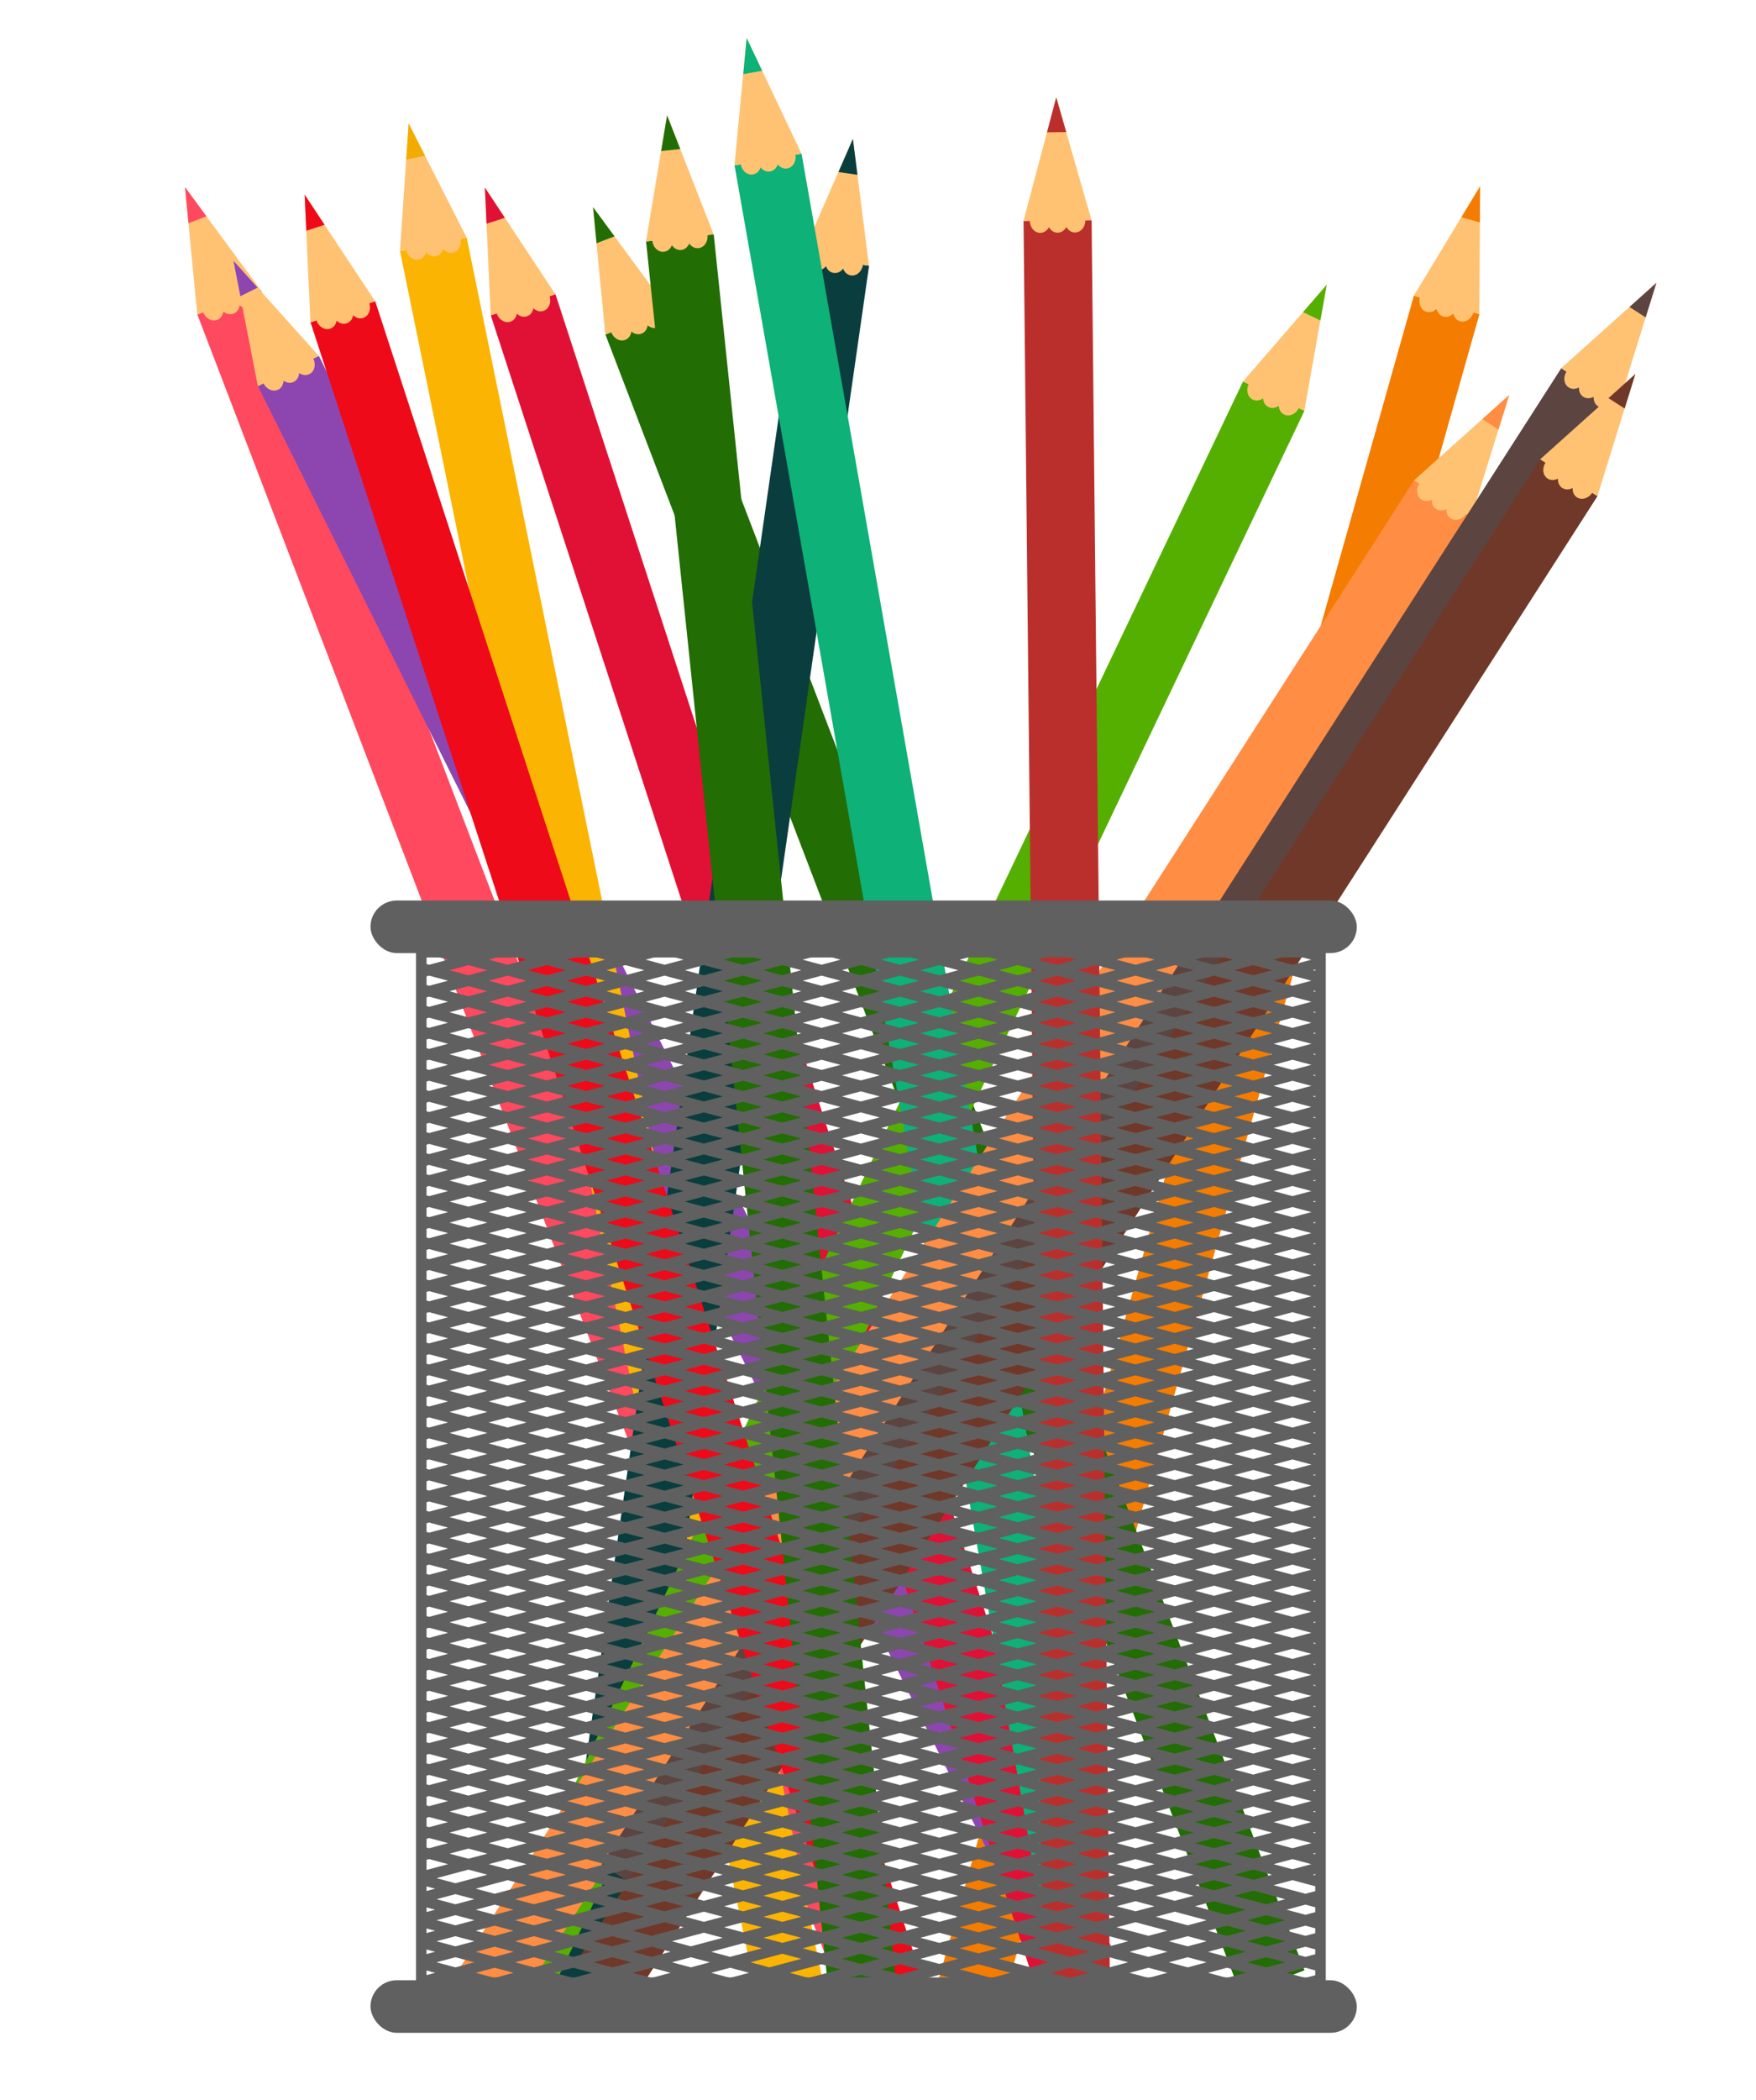 <?xml version="1.0" encoding="UTF-8"?>
<svg version="1.1" viewBox="0 0 501.04 599.02" xmlns="http://www.w3.org/2000/svg">
<defs>
<clipPath id="b">
<path d="m16.543 523.71h256.58v293.95h-256.58z" fill="#fff" stroke="#606060" stroke-width="2"/>
</clipPath>
<clipPath id="a">
<path d="m16.543 523.71h256.58v293.95h-256.58z" fill="#fff" stroke="#606060" stroke-width="2"/>
</clipPath>
</defs>
<g>
<g transform="matrix(.773 -.296 .345 .901 -124.01 126.52)">
<rect x="219.34" y="31.199" width="23.458" height="525.62" fill="#ff495f"/>
<path transform="matrix(.557 0 0 1 108.9 43.417)" d="m219.29-48.682 21.052 36.464-21.052-1e-6h-21.053l10.526-18.232z" fill="#ffc272"/>
<g transform="translate(.464)" fill="#ffc272">
<path transform="translate(-2,-2)" d="m230.18 33.217c0 1.972-1.599 3.571-3.571 3.571-1.972 0-3.571-1.599-3.571-3.571 0-1.972 1.599-3.571 3.571-3.571 1.933 0 3.515 1.538 3.57 3.47"/>
<path transform="translate(4 -2)" d="m230.18 33.217c0 1.972-1.599 3.571-3.571 3.571-1.972 0-3.571-1.599-3.571-3.571 0-1.972 1.599-3.571 3.571-3.571 1.933 0 3.515 1.538 3.57 3.47"/>
<path transform="translate(10 -2)" d="m230.18 33.217c0 1.972-1.599 3.571-3.571 3.571-1.972 0-3.571-1.599-3.571-3.571 0-1.972 1.599-3.571 3.571-3.571 1.933 0 3.515 1.538 3.57 3.47"/>
</g>
<path d="m231.06-5.25-3.312 10.312h6.625l-3.312-10.312z" fill="#ff495f"/>
</g>
<g transform="matrix(.797 .225 -.262 .928 236.79 6.032)">
<rect x="219.34" y="31.199" width="23.458" height="525.62" fill="#f47c01"/>
<path transform="matrix(.557 0 0 1 108.9 43.417)" d="m219.29-48.682 21.052 36.464-21.052-1e-6h-21.053l10.526-18.232z" fill="#ffc272"/>
<g transform="translate(.464)" fill="#ffc272">
<path transform="translate(-2,-2)" d="m230.18 33.217c0 1.972-1.599 3.571-3.571 3.571-1.972 0-3.571-1.599-3.571-3.571 0-1.972 1.599-3.571 3.571-3.571 1.933 0 3.515 1.538 3.57 3.47"/>
<path transform="translate(4 -2)" d="m230.18 33.217c0 1.972-1.599 3.571-3.571 3.571-1.972 0-3.571-1.599-3.571-3.571 0-1.972 1.599-3.571 3.571-3.571 1.933 0 3.515 1.538 3.57 3.47"/>
<path transform="translate(10 -2)" d="m230.18 33.217c0 1.972-1.599 3.571-3.571 3.571-1.972 0-3.571-1.599-3.571-3.571 0-1.972 1.599-3.571 3.571-3.571 1.933 0 3.515 1.538 3.57 3.47"/>
</g>
<path d="m231.06-5.25-3.312 10.312h6.625l-3.312-10.312z" fill="#f47c01"/>
</g>
<g transform="matrix(.773 -.296 .345 .901 -7.578 132.23)">
<rect x="219.34" y="31.199" width="23.458" height="525.62" fill="#226d04"/>
<path transform="matrix(.557 0 0 1 108.9 43.417)" d="m219.29-48.682 21.052 36.464-21.052-1e-6h-21.053l10.526-18.232z" fill="#ffc272"/>
<g transform="translate(.464)" fill="#ffc272">
<path transform="translate(-2,-2)" d="m230.18 33.217c0 1.972-1.599 3.571-3.571 3.571-1.972 0-3.571-1.599-3.571-3.571 0-1.972 1.599-3.571 3.571-3.571 1.933 0 3.515 1.538 3.57 3.47"/>
<path transform="translate(4 -2)" d="m230.18 33.217c0 1.972-1.599 3.571-3.571 3.571-1.972 0-3.571-1.599-3.571-3.571 0-1.972 1.599-3.571 3.571-3.571 1.933 0 3.515 1.538 3.57 3.47"/>
<path transform="translate(10 -2)" d="m230.18 33.217c0 1.972-1.599 3.571-3.571 3.571-1.972 0-3.571-1.599-3.571-3.571 0-1.972 1.599-3.571 3.571-3.571 1.933 0 3.515 1.538 3.57 3.47"/>
</g>
<path d="m231.06-5.25-3.312 10.312h6.625l-3.312-10.312z" fill="#226d04"/>
</g>
<g transform="matrix(.741 -.369 .43 .863 -102.35 164.17)">
<rect x="219.34" y="31.199" width="23.458" height="525.62" fill="#8d46b0"/>
<path transform="matrix(.557 0 0 1 108.9 43.417)" d="m219.29-48.682 21.052 36.464-21.052-1e-6h-21.053l10.526-18.232z" fill="#ffc272"/>
<g transform="translate(.464)" fill="#ffc272">
<path transform="translate(-2,-2)" d="m230.18 33.217c0 1.972-1.599 3.571-3.571 3.571-1.972 0-3.571-1.599-3.571-3.571 0-1.972 1.599-3.571 3.571-3.571 1.933 0 3.515 1.538 3.57 3.47"/>
<path transform="translate(4 -2)" d="m230.18 33.217c0 1.972-1.599 3.571-3.571 3.571-1.972 0-3.571-1.599-3.571-3.571 0-1.972 1.599-3.571 3.571-3.571 1.933 0 3.515 1.538 3.57 3.47"/>
<path transform="translate(10 -2)" d="m230.18 33.217c0 1.972-1.599 3.571-3.571 3.571-1.972 0-3.571-1.599-3.571-3.571 0-1.972 1.599-3.571 3.571-3.571 1.933 0 3.515 1.538 3.57 3.47"/>
</g>
<path d="m231.06-5.25-3.312 10.312h6.625l-3.312-10.312z" fill="#8d46b0"/>
</g>
<g transform="matrix(.811 -.166 .193 .945 -69.77 78.557)">
<rect x="219.34" y="31.199" width="23.458" height="525.62" fill="#fbb402"/>
<path transform="matrix(.557 0 0 1 108.9 43.417)" d="m219.29-48.682 21.052 36.464-21.052-1e-6h-21.053l10.526-18.232z" fill="#ffc272"/>
<g transform="translate(.464)" fill="#ffc272">
<path transform="translate(-2,-2)" d="m230.18 33.217c0 1.972-1.599 3.571-3.571 3.571-1.972 0-3.571-1.599-3.571-3.571 0-1.972 1.599-3.571 3.571-3.571 1.933 0 3.515 1.538 3.57 3.47"/>
<path transform="translate(4 -2)" d="m230.18 33.217c0 1.972-1.599 3.571-3.571 3.571-1.972 0-3.571-1.599-3.571-3.571 0-1.972 1.599-3.571 3.571-3.571 1.933 0 3.515 1.538 3.57 3.47"/>
<path transform="translate(10 -2)" d="m230.18 33.217c0 1.972-1.599 3.571-3.571 3.571-1.972 0-3.571-1.599-3.571-3.571 0-1.972 1.599-3.571 3.571-3.571 1.933 0 3.515 1.538 3.57 3.47"/>
</g>
<path d="m231.06-5.25-3.312 10.312h6.625l-3.312-10.312z" fill="#f2ac00"/>
</g>
<g transform="matrix(.787 -.256 .299 .917 -41.92 117.48)">
<rect x="219.34" y="31.199" width="23.458" height="525.62" fill="#e01135"/>
<path transform="matrix(.557 0 0 1 108.9 43.417)" d="m219.29-48.682 21.052 36.464-21.052-1e-6h-21.053l10.526-18.232z" fill="#ffc272"/>
<g transform="translate(.464)" fill="#ffc272">
<path transform="translate(-2,-2)" d="m230.18 33.217c0 1.972-1.599 3.571-3.571 3.571-1.972 0-3.571-1.599-3.571-3.571 0-1.972 1.599-3.571 3.571-3.571 1.933 0 3.515 1.538 3.57 3.47"/>
<path transform="translate(4 -2)" d="m230.18 33.217c0 1.972-1.599 3.571-3.571 3.571-1.972 0-3.571-1.599-3.571-3.571 0-1.972 1.599-3.571 3.571-3.571 1.933 0 3.515 1.538 3.57 3.47"/>
<path transform="translate(10 -2)" d="m230.18 33.217c0 1.972-1.599 3.571-3.571 3.571-1.972 0-3.571-1.599-3.571-3.571 0-1.972 1.599-3.571 3.571-3.571 1.933 0 3.515 1.538 3.57 3.47"/>
</g>
<path d="m231.06-5.25-3.312 10.312h6.625l-3.312-10.312z" fill="#e01135"/>
</g>
<g transform="matrix(.819 .118 -.137 .955 53.399 17.369)">
<rect x="219.34" y="31.199" width="23.458" height="525.62" fill="#0a3d3e"/>
<path transform="matrix(.557 0 0 1 108.9 43.417)" d="m219.29-48.682 21.052 36.464-21.052-1e-6h-21.053l10.526-18.232z" fill="#ffc272"/>
<g transform="translate(.464)" fill="#ffc272">
<path transform="translate(-2,-2)" d="m230.18 33.217c0 1.972-1.599 3.571-3.571 3.571-1.972 0-3.571-1.599-3.571-3.571 0-1.972 1.599-3.571 3.571-3.571 1.933 0 3.515 1.538 3.57 3.47"/>
<path transform="translate(4 -2)" d="m230.18 33.217c0 1.972-1.599 3.571-3.571 3.571-1.972 0-3.571-1.599-3.571-3.571 0-1.972 1.599-3.571 3.571-3.571 1.933 0 3.515 1.538 3.57 3.47"/>
<path transform="translate(10 -2)" d="m230.18 33.217c0 1.972-1.599 3.571-3.571 3.571-1.972 0-3.571-1.599-3.571-3.571 0-1.972 1.599-3.571 3.571-3.571 1.933 0 3.515 1.538 3.57 3.47"/>
</g>
<path d="m231.06-5.25-3.312 10.312h6.625l-3.312-10.312z" fill="#0a3d3e"/>
</g>
<g transform="matrix(.747 .356 -.415 .871 203.77 3.563)">
<rect x="219.34" y="31.199" width="23.458" height="525.62" fill="#55af00"/>
<path transform="matrix(.557 0 0 1 108.9 43.417)" d="m219.29-48.682 21.052 36.464-21.052-1e-6h-21.053l10.526-18.232z" fill="#ffc272"/>
<g transform="translate(.464)" fill="#ffc272">
<path transform="translate(-2,-2)" d="m230.18 33.217c0 1.972-1.599 3.571-3.571 3.571-1.972 0-3.571-1.599-3.571-3.571 0-1.972 1.599-3.571 3.571-3.571 1.933 0 3.515 1.538 3.57 3.47"/>
<path transform="translate(4 -2)" d="m230.18 33.217c0 1.972-1.599 3.571-3.571 3.571-1.972 0-3.571-1.599-3.571-3.571 0-1.972 1.599-3.571 3.571-3.571 1.933 0 3.515 1.538 3.57 3.47"/>
<path transform="translate(10 -2)" d="m230.18 33.217c0 1.972-1.599 3.571-3.571 3.571-1.972 0-3.571-1.599-3.571-3.571 0-1.972 1.599-3.571 3.571-3.571 1.933 0 3.515 1.538 3.57 3.47"/>
</g>
<path d="m231.06-5.25-3.312 10.312h6.625l-3.312-10.312z" fill="#55af00"/>
</g>
<g transform="matrix(.815 -.143 .167 .95 25.615 48.903)">
<rect x="219.34" y="31.199" width="23.458" height="525.62" fill="#0eb178"/>
<path transform="matrix(.557 0 0 1 108.9 43.417)" d="m219.29-48.682 21.052 36.464-21.052-1e-6h-21.053l10.526-18.232z" fill="#ffc272"/>
<g transform="translate(.464)" fill="#ffc272">
<path transform="translate(-2,-2)" d="m230.18 33.217c0 1.972-1.599 3.571-3.571 3.571-1.972 0-3.571-1.599-3.571-3.571 0-1.972 1.599-3.571 3.571-3.571 1.933 0 3.515 1.538 3.57 3.47"/>
<path transform="translate(4 -2)" d="m230.18 33.217c0 1.972-1.599 3.571-3.571 3.571-1.972 0-3.571-1.599-3.571-3.571 0-1.972 1.599-3.571 3.571-3.571 1.933 0 3.515 1.538 3.57 3.47"/>
<path transform="translate(10 -2)" d="m230.18 33.217c0 1.972-1.599 3.571-3.571 3.571-1.972 0-3.571-1.599-3.571-3.571 0-1.972 1.599-3.571 3.571-3.571 1.933 0 3.515 1.538 3.57 3.47"/>
</g>
<path d="m231.06-5.25-3.312 10.312h6.625l-3.312-10.312z" fill="#0eb178"/>
</g>
<g transform="matrix(.697 .447 -.521 .812 266.84 13.662)">
<rect x="219.34" y="31.199" width="23.458" height="525.62" fill="#ff8d44"/>
<path transform="matrix(.557 0 0 1 108.9 43.417)" d="m219.29-48.682 21.052 36.464-21.052-1e-6h-21.053l10.526-18.232z" fill="#ffc272"/>
<g transform="translate(.464)" fill="#ffc272">
<path transform="translate(-2,-2)" d="m230.18 33.217c0 1.972-1.599 3.571-3.571 3.571-1.972 0-3.571-1.599-3.571-3.571 0-1.972 1.599-3.571 3.571-3.571 1.933 0 3.515 1.538 3.57 3.47"/>
<path transform="translate(4 -2)" d="m230.18 33.217c0 1.972-1.599 3.571-3.571 3.571-1.972 0-3.571-1.599-3.571-3.571 0-1.972 1.599-3.571 3.571-3.571 1.933 0 3.515 1.538 3.57 3.47"/>
<path transform="translate(10 -2)" d="m230.18 33.217c0 1.972-1.599 3.571-3.571 3.571-1.972 0-3.571-1.599-3.571-3.571 0-1.972 1.599-3.571 3.571-3.571 1.933 0 3.515 1.538 3.57 3.47"/>
</g>
<path d="m231.06-5.25-3.312 10.312h6.625l-3.312-10.312z" fill="#ff8d44"/>
</g>
<g transform="matrix(.697 .447 -.521 .812 308.84 -18.338)">
<rect x="219.34" y="31.199" width="23.458" height="525.62" fill="#5c4440"/>
<path transform="matrix(.557 0 0 1 108.9 43.417)" d="m219.29-48.682 21.052 36.464-21.052-1e-6h-21.053l10.526-18.232z" fill="#ffc272"/>
<g transform="translate(.464)" fill="#ffc272">
<path transform="translate(-2,-2)" d="m230.18 33.217c0 1.972-1.599 3.571-3.571 3.571-1.972 0-3.571-1.599-3.571-3.571 0-1.972 1.599-3.571 3.571-3.571 1.933 0 3.515 1.538 3.57 3.47"/>
<path transform="translate(4 -2)" d="m230.18 33.217c0 1.972-1.599 3.571-3.571 3.571-1.972 0-3.571-1.599-3.571-3.571 0-1.972 1.599-3.571 3.571-3.571 1.933 0 3.515 1.538 3.57 3.47"/>
<path transform="translate(10 -2)" d="m230.18 33.217c0 1.972-1.599 3.571-3.571 3.571-1.972 0-3.571-1.599-3.571-3.571 0-1.972 1.599-3.571 3.571-3.571 1.933 0 3.515 1.538 3.57 3.47"/>
</g>
<path d="m231.06-5.25-3.312 10.312h6.625l-3.312-10.312z" fill="#5c4440"/>
</g>
<g transform="matrix(.697 .447 -.521 .812 302.84 7.662)">
<rect x="219.34" y="31.199" width="23.458" height="525.62" fill="#703829"/>
<path transform="matrix(.557 0 0 1 108.9 43.417)" d="m219.29-48.682 21.052 36.464-21.052-1e-6h-21.053l10.526-18.232z" fill="#ffc272"/>
<g transform="translate(.464)" fill="#ffc272">
<path transform="translate(-2,-2)" d="m230.18 33.217c0 1.972-1.599 3.571-3.571 3.571-1.972 0-3.571-1.599-3.571-3.571 0-1.972 1.599-3.571 3.571-3.571 1.933 0 3.515 1.538 3.57 3.47"/>
<path transform="translate(4 -2)" d="m230.18 33.217c0 1.972-1.599 3.571-3.571 3.571-1.972 0-3.571-1.599-3.571-3.571 0-1.972 1.599-3.571 3.571-3.571 1.933 0 3.515 1.538 3.57 3.47"/>
<path transform="translate(10 -2)" d="m230.18 33.217c0 1.972-1.599 3.571-3.571 3.571-1.972 0-3.571-1.599-3.571-3.571 0-1.972 1.599-3.571 3.571-3.571 1.933 0 3.515 1.538 3.57 3.47"/>
</g>
<path d="m231.06-5.25-3.312 10.312h6.625l-3.312-10.312z" fill="#703829"/>
</g>
<g transform="matrix(.828 -.009 .01 .964 110.12 34.913)">
<rect x="219.34" y="31.199" width="23.458" height="525.62" fill="#ba2f2c"/>
<path transform="matrix(.557 0 0 1 108.9 43.417)" d="m219.29-48.682 21.052 36.464-21.052-1e-6h-21.053l10.526-18.232z" fill="#ffc272"/>
<g transform="translate(.464)" fill="#ffc272">
<path transform="translate(-2,-2)" d="m230.18 33.217c0 1.972-1.599 3.571-3.571 3.571-1.972 0-3.571-1.599-3.571-3.571 0-1.972 1.599-3.571 3.571-3.571 1.933 0 3.515 1.538 3.57 3.47"/>
<path transform="translate(4 -2)" d="m230.18 33.217c0 1.972-1.599 3.571-3.571 3.571-1.972 0-3.571-1.599-3.571-3.571 0-1.972 1.599-3.571 3.571-3.571 1.933 0 3.515 1.538 3.57 3.47"/>
<path transform="translate(10 -2)" d="m230.18 33.217c0 1.972-1.599 3.571-3.571 3.571-1.972 0-3.571-1.599-3.571-3.571 0-1.972 1.599-3.571 3.571-3.571 1.933 0 3.515 1.538 3.57 3.47"/>
</g>
<path d="m231.06-5.25-3.312 10.312h6.625l-3.312-10.312z" fill="#ba2f2c"/>
</g>
<g transform="matrix(.787 -.256 .299 .917 -93.349 119.48)">
<rect x="219.34" y="31.199" width="23.458" height="525.62" fill="#ee0a19"/>
<path transform="matrix(.557 0 0 1 108.9 43.417)" d="m219.29-48.682 21.052 36.464-21.052-1e-6h-21.053l10.526-18.232z" fill="#ffc272"/>
<g transform="translate(.464)" fill="#ffc272">
<path transform="translate(-2,-2)" d="m230.18 33.217c0 1.972-1.599 3.571-3.571 3.571-1.972 0-3.571-1.599-3.571-3.571 0-1.972 1.599-3.571 3.571-3.571 1.933 0 3.515 1.538 3.57 3.47"/>
<path transform="translate(4 -2)" d="m230.18 33.217c0 1.972-1.599 3.571-3.571 3.571-1.972 0-3.571-1.599-3.571-3.571 0-1.972 1.599-3.571 3.571-3.571 1.933 0 3.515 1.538 3.57 3.47"/>
<path transform="translate(10 -2)" d="m230.18 33.217c0 1.972-1.599 3.571-3.571 3.571-1.972 0-3.571-1.599-3.571-3.571 0-1.972 1.599-3.571 3.571-3.571 1.933 0 3.515 1.538 3.57 3.47"/>
</g>
<path d="m231.06-5.25-3.312 10.312h6.625l-3.312-10.312z" fill="#ee0a19"/>
</g>
<g transform="matrix(.823 -.086 .1 .959 .706 57.815)">
<rect x="219.34" y="31.199" width="23.458" height="525.62" fill="#226d04"/>
<path transform="matrix(.557 0 0 1 108.9 43.417)" d="m219.29-48.682 21.052 36.464-21.052-1e-6h-21.053l10.526-18.232z" fill="#ffc272"/>
<g transform="translate(.464)" fill="#ffc272">
<path transform="translate(-2,-2)" d="m230.18 33.217c0 1.972-1.599 3.571-3.571 3.571-1.972 0-3.571-1.599-3.571-3.571 0-1.972 1.599-3.571 3.571-3.571 1.933 0 3.515 1.538 3.57 3.47"/>
<path transform="translate(4 -2)" d="m230.18 33.217c0 1.972-1.599 3.571-3.571 3.571-1.972 0-3.571-1.599-3.571-3.571 0-1.972 1.599-3.571 3.571-3.571 1.933 0 3.515 1.538 3.57 3.47"/>
<path transform="translate(10 -2)" d="m230.18 33.217c0 1.972-1.599 3.571-3.571 3.571-1.972 0-3.571-1.599-3.571-3.571 0-1.972 1.599-3.571 3.571-3.571 1.933 0 3.515 1.538 3.57 3.47"/>
</g>
<path d="m231.06-5.25-3.312 10.312h6.625l-3.312-10.312z" fill="#226d04"/>
</g>
</g>
<g>
<g transform="translate(103.66 -252.08)">
<rect x="2.049" y="816.96" width="281.43" height="15" ry="7.5" fill="#606060" stroke-opacity="0"/>
<rect transform="translate(-103.66 262.08)" x="105.71" y="246.88" width="281.43" height="15" ry="7.5" fill="#606060" stroke-opacity="0"/>
<path d="m290.15 535.54-284.11-76.126m284.11 82.126-284.11-76.126m284.11 82.126-284.11-76.126m284.11 82.126-284.11-76.126m284.11 82.126-284.11-76.126m284.11 82.126-284.11-76.126m284.11 402.13-284.11-76.126m284.11 70.126-284.11-76.126m284.11 70.126-284.11-76.126m284.11 70.126-284.11-76.126m284.11 70.126-284.11-76.126m284.11 70.126-284.11-76.126m284.11-165.87-284.11-76.126m284.11 82.126-284.11-76.126m284.11 82.126-284.11-76.126m284.11 82.126-284.11-76.126m284.11 34.126-284.11-76.126m284.11 82.126-284.11-76.126m284.11 82.126-284.11-76.126m284.11 82.126-284.11-76.126m284.11 34.126-284.11-76.126m284.11 82.126-284.11-76.126m284.11 82.126-284.11-76.126m284.11 82.126-284.11-76.126m284.11 58.126-284.11-76.126m284.11 82.126-284.11-76.126m284.11 82.126-284.11-76.126m284.11 82.126-284.11-76.126m284.11 178.13-284.11-76.126m284.11 82.126-284.11-76.126m284.11 82.126-284.11-76.126m284.11 82.126-284.11-76.126m284.11 34.126-284.11-76.126m284.11 82.126-284.11-76.126m284.11 82.126-284.11-76.126m284.11 82.126-284.11-76.126m284.11 34.126-284.11-76.126m284.11 82.126-284.11-76.126m284.11 82.126-284.11-76.126m284.11 82.126-284.11-76.126m284.11 58.126-284.11-76.126m284.11 82.126-284.11-76.126m284.11 82.126-284.11-76.126m284.11 82.126-284.11-76.126m284.11 178.13-284.11-76.126m284.11 82.126-284.11-76.126m284.11 82.126-284.11-76.126m284.11 82.126-284.11-76.126m284.11 34.126-284.11-76.126m284.11 82.126-284.11-76.126m284.11 82.126-284.11-76.126m284.11 82.126-284.11-76.126m284.11 34.126-284.11-76.126m284.11 82.126-284.11-76.126m284.11 82.126-284.11-76.126m284.11 82.126-284.11-76.126m284.11 58.126-284.11-76.126m284.11 82.126-284.11-76.126m284.11 82.126-284.11-76.126m284.11 82.126-284.11-76.126m284.11 178.13-284.11-76.126m284.11 82.126-284.11-76.126m284.11 82.126-284.11-76.126m284.11 82.126-284.11-76.126m284.11 34.126-284.11-76.126m284.11 82.126-284.11-76.126m284.11 82.126-284.11-76.126m284.11 82.126-284.11-76.126m284.11 34.126-284.11-76.126m284.11 82.126-284.11-76.126m284.11 82.126-284.11-76.126m284.11 82.126-284.11-76.126m284.11 58.126-284.11-76.126m284.11 82.126-284.11-76.126m284.11 82.126-284.11-76.126m284.11 82.126-284.11-76.126m284.11-199.87-284.11-76.126m10 432.13 284.11-76.126m-284.11-279.87 284.11-76.126m-284.11 82.126 284.11-76.126m-284.11 82.126 284.11-76.126m-284.11 82.126 284.11-76.126m-284.11 82.126 284.11-76.126m-284.11 82.126 284.11-76.126m-284.11 82.126 284.11-76.126m-284.11 402.13 284.11-76.126m-284.11 64.126 284.11-76.126m-284.11 70.126 284.11-76.126m-284.11 70.126 284.11-76.126m-284.11 70.126 284.11-76.126m-284.11-165.87 284.11-76.126m-284.11 82.126 284.11-76.126m-284.11 82.126 284.11-76.126m-284.11 82.126 284.11-76.126m-284.11 34.126 284.11-76.126m-284.11 82.126 284.11-76.126m-284.11 82.126 284.11-76.126m-284.11 82.126 284.11-76.126m-284.11 34.126 284.11-76.126m-284.11 82.126 284.11-76.126m-284.11 82.126 284.11-76.126m-284.11 82.126 284.11-76.126m-284.11 58.126 284.11-76.126m-284.11 82.126 284.11-76.126m-284.11 82.126 284.11-76.126m-284.11 82.126 284.11-76.126m-284.11 178.13 284.11-76.126m-284.11 82.126 284.11-76.126m-284.11 82.126 284.11-76.126m-284.11 82.126 284.11-76.126m-284.11 34.126 284.11-76.126m-284.11 82.126 284.11-76.126m-284.11 82.126 284.11-76.126m-284.11 82.126 284.11-76.126m-284.11 34.126 284.11-76.126m-284.11 82.126 284.11-76.126m-284.11 82.126 284.11-76.126m-284.11 82.126 284.11-76.126m-284.11 58.126 284.11-76.126m-284.11 82.126 284.11-76.126m-284.11 82.126 284.11-76.126m-284.11 82.126 284.11-76.126m-284.11 178.13 284.11-76.126m-284.11 82.126 284.11-76.126m-284.11 82.126 284.11-76.126m-284.11 82.126 284.11-76.126m-284.11 34.126 284.11-76.126m-284.11 82.126 284.11-76.126m-284.11 82.126 284.11-76.126m-284.11 82.126 284.11-76.126m-284.11 34.126 284.11-76.126m-284.11 82.126 284.11-76.126m-284.11 82.126 284.11-76.126m-284.11 82.126 284.11-76.126m-284.11 58.126 284.11-76.126m-284.11 82.126 284.11-76.126m-284.11 82.126 284.11-76.126m-284.11 82.126 284.11-76.126m-284.11 178.13 284.11-76.126m-284.11 82.126 284.11-76.126m-284.11 82.126 284.11-76.126m-284.11 82.126 284.11-76.126m-284.11 34.126 284.11-76.126m-284.11 82.126 284.11-76.126m-284.11 82.126 284.11-76.126m-284.11 82.126 284.11-76.126m-284.11 34.126 284.11-76.126m-284.11 82.126 284.11-76.126m-284.11 82.126 284.11-76.126m-284.11 82.126 284.11-76.126m-284.11 58.126 284.11-76.126m-284.11 82.126 284.11-76.126m-284.11 82.126 284.11-76.126m-284.11 82.126 284.11-76.126" clip-path="url(#b)" fill="none" stroke="#606060" stroke-width="2"/>
</g>
<g transform="translate(103.66 -252.08)" fill="none" stroke="#606060" stroke-width="3">
<path d="m290.15 535.54-284.11-76.126m284.11 82.126-284.11-76.126m284.11 82.126-284.11-76.126m284.11 82.126-284.11-76.126m284.11 82.126-284.11-76.126m284.11 82.126-284.11-76.126m284.11 402.13-284.11-76.126m284.11 70.126-284.11-76.126m284.11 70.126-284.11-76.126m284.11 70.126-284.11-76.126m284.11 70.126-284.11-76.126m284.11 70.126-284.11-76.126m284.11-165.87-284.11-76.126m284.11 82.126-284.11-76.126m284.11 82.126-284.11-76.126m284.11 82.126-284.11-76.126m284.11 34.126-284.11-76.126m284.11 82.126-284.11-76.126m284.11 82.126-284.11-76.126m284.11 82.126-284.11-76.126m284.11 34.126-284.11-76.126m284.11 82.126-284.11-76.126m284.11 82.126-284.11-76.126m284.11 82.126-284.11-76.126m284.11 58.126-284.11-76.126m284.11 82.126-284.11-76.126m284.11 82.126-284.11-76.126m284.11 82.126-284.11-76.126m284.11 178.13-284.11-76.126m284.11 82.126-284.11-76.126m284.11 82.126-284.11-76.126m284.11 82.126-284.11-76.126m284.11 34.126-284.11-76.126m284.11 82.126-284.11-76.126m284.11 82.126-284.11-76.126m284.11 82.126-284.11-76.126m284.11 34.126-284.11-76.126m284.11 82.126-284.11-76.126m284.11 82.126-284.11-76.126m284.11 82.126-284.11-76.126m284.11 58.126-284.11-76.126m284.11 82.126-284.11-76.126m284.11 82.126-284.11-76.126m284.11 82.126-284.11-76.126m284.11 178.13-284.11-76.126m284.11 82.126-284.11-76.126m284.11 82.126-284.11-76.126m284.11 82.126-284.11-76.126m284.11 34.126-284.11-76.126m284.11 82.126-284.11-76.126m284.11 82.126-284.11-76.126m284.11 82.126-284.11-76.126m284.11 34.126-284.11-76.126m284.11 82.126-284.11-76.126m284.11 82.126-284.11-76.126m284.11 82.126-284.11-76.126m284.11 58.126-284.11-76.126m284.11 82.126-284.11-76.126m284.11 82.126-284.11-76.126m284.11 82.126-284.11-76.126m284.11 178.13-284.11-76.126m284.11 82.126-284.11-76.126m284.11 82.126-284.11-76.126m284.11 82.126-284.11-76.126m284.11 34.126-284.11-76.126m284.11 82.126-284.11-76.126m284.11 82.126-284.11-76.126m284.11 82.126-284.11-76.126m284.11 34.126-284.11-76.126m284.11 82.126-284.11-76.126m284.11 82.126-284.11-76.126m284.11 82.126-284.11-76.126m284.11 58.126-284.11-76.126m284.11 82.126-284.11-76.126m284.11 82.126-284.11-76.126m284.11 82.126-284.11-76.126m284.11-199.87-284.11-76.126m10 432.13 284.11-76.126m-284.11-279.87 284.11-76.126m-284.11 82.126 284.11-76.126m-284.11 82.126 284.11-76.126m-284.11 82.126 284.11-76.126m-284.11 82.126 284.11-76.126m-284.11 82.126 284.11-76.126m-284.11 82.126 284.11-76.126m-284.11 402.13 284.11-76.126m-284.11 64.126 284.11-76.126m-284.11 70.126 284.11-76.126m-284.11 70.126 284.11-76.126m-284.11 70.126 284.11-76.126m-284.11-165.87 284.11-76.126m-284.11 82.126 284.11-76.126m-284.11 82.126 284.11-76.126m-284.11 82.126 284.11-76.126m-284.11 34.126 284.11-76.126m-284.11 82.126 284.11-76.126m-284.11 82.126 284.11-76.126m-284.11 82.126 284.11-76.126m-284.11 34.126 284.11-76.126m-284.11 82.126 284.11-76.126m-284.11 82.126 284.11-76.126m-284.11 82.126 284.11-76.126m-284.11 58.126 284.11-76.126m-284.11 82.126 284.11-76.126m-284.11 82.126 284.11-76.126m-284.11 82.126 284.11-76.126m-284.11 178.13 284.11-76.126m-284.11 82.126 284.11-76.126m-284.11 82.126 284.11-76.126m-284.11 82.126 284.11-76.126m-284.11 34.126 284.11-76.126m-284.11 82.126 284.11-76.126m-284.11 82.126 284.11-76.126m-284.11 82.126 284.11-76.126m-284.11 34.126 284.11-76.126m-284.11 82.126 284.11-76.126m-284.11 82.126 284.11-76.126m-284.11 82.126 284.11-76.126m-284.11 58.126 284.11-76.126m-284.11 82.126 284.11-76.126m-284.11 82.126 284.11-76.126m-284.11 82.126 284.11-76.126m-284.11 178.13 284.11-76.126m-284.11 82.126 284.11-76.126m-284.11 82.126 284.11-76.126m-284.11 82.126 284.11-76.126m-284.11 34.126 284.11-76.126m-284.11 82.126 284.11-76.126m-284.11 82.126 284.11-76.126m-284.11 82.126 284.11-76.126m-284.11 34.126 284.11-76.126m-284.11 82.126 284.11-76.126m-284.11 82.126 284.11-76.126m-284.11 82.126 284.11-76.126m-284.11 58.126 284.11-76.126m-284.11 82.126 284.11-76.126m-284.11 82.126 284.11-76.126m-284.11 82.126 284.11-76.126m-284.11 178.13 284.11-76.126m-284.11 82.126 284.11-76.126m-284.11 82.126 284.11-76.126m-284.11 82.126 284.11-76.126m-284.11 34.126 284.11-76.126m-284.11 82.126 284.11-76.126m-284.11 82.126 284.11-76.126m-284.11 82.126 284.11-76.126m-284.11 34.126 284.11-76.126m-284.11 82.126 284.11-76.126m-284.11 82.126 284.11-76.126m-284.11 82.126 284.11-76.126m-284.11 58.126 284.11-76.126m-284.11 82.126 284.11-76.126m-284.11 82.126 284.11-76.126m-284.11 82.126 284.11-76.126" clip-path="url(#a)"/>
<rect x="16.543" y="523.71" width="256.58" height="293.95" ry="0"/>
</g>
</g>
</svg>

